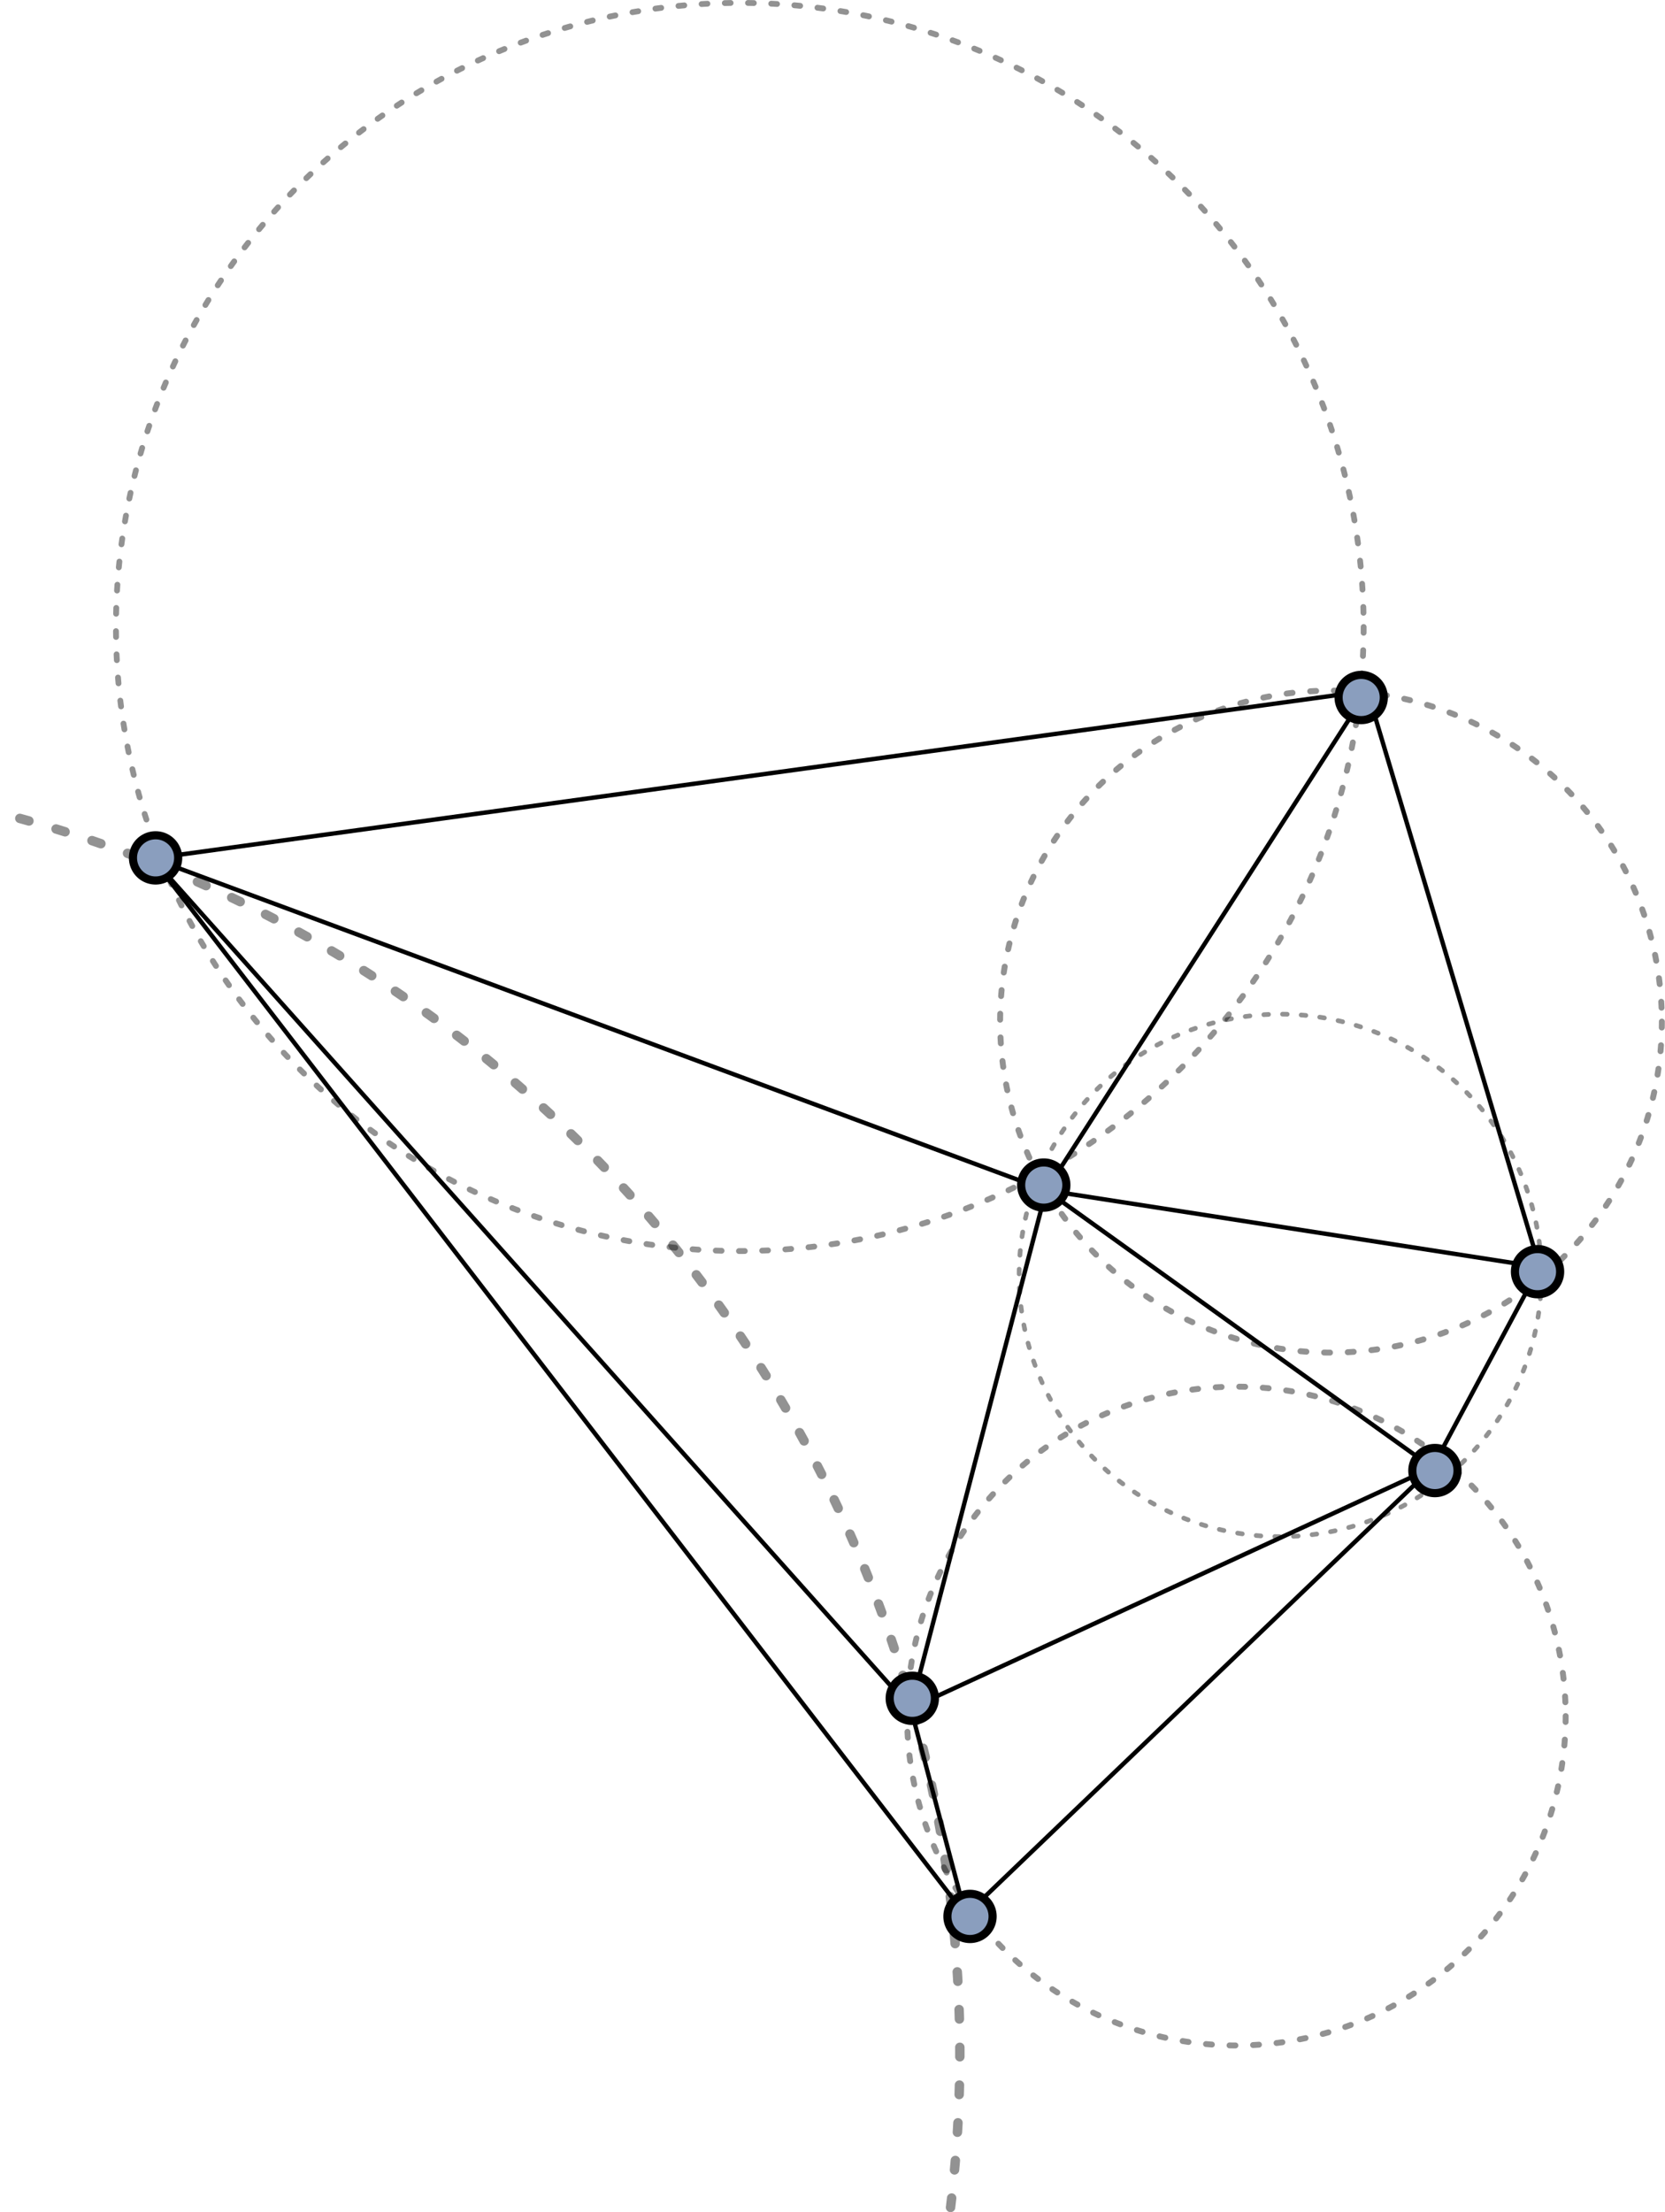 <?xml version="1.0" encoding="UTF-8" standalone="no"?>
<svg
   xmlns:dc="http://purl.org/dc/elements/1.1/"
   xmlns:cc="http://creativecommons.org/ns#"
   xmlns:rdf="http://www.w3.org/1999/02/22-rdf-syntax-ns#"
   xmlns:svg="http://www.w3.org/2000/svg"
   xmlns="http://www.w3.org/2000/svg"
   xmlns:sodipodi="http://sodipodi.sourceforge.net/DTD/sodipodi-0.dtd"
   xmlns:inkscape="http://www.inkscape.org/namespaces/inkscape"
   version="1.1"
   id="svg3881"
   inkscape:version="0.48.4 r9939"
   width="409.33"
   height="543.575"
   sodipodi:docname="voronoi_diagram_1f.svg">
  <sodipodi:namedview
     pagecolor="#ffffff"
     bordercolor="#666666"
     borderopacity="1"
     objecttolerance="10"
     gridtolerance="10"
     guidetolerance="10"
     inkscape:pageopacity="0"
     inkscape:pageshadow="2"
     inkscape:window-width="1280"
     inkscape:window-height="750"
     id="namedview3932"
     showgrid="false"
     fit-margin-top="0"
     fit-margin-left="0"
     fit-margin-right="0"
     fit-margin-bottom="0"
     inkscape:zoom="0.89702957"
     inkscape:cx="339.39442"
     inkscape:cy="302.77719"
     inkscape:window-x="-8"
     inkscape:window-y="-8"
     inkscape:window-maximized="1"
     inkscape:current-layer="svg3881" />
  <g
     transform="translate(-37.506,135.709)"
     id="g3883">
    <g
       clip-path="url(#cp1)"
       id="g3885">
      <clipPath
         id="cp1">
        <polygon
           points="426,5 66,5 66,365 426,365 "
           id="polygon3888" />
      </clipPath>
      <ellipse
         cx="390"
         cy="225"
         rx="2.154"
         ry="2.154"
         id="ellipse3890"
         d="m 392.154,225 c 0,1.19 -0.964,2.154 -2.154,2.154 -1.19,0 -2.154,-0.964 -2.154,-2.154 0,-1.19 0.964,-2.154 2.154,-2.154 1.19,0 2.154,0.964 2.154,2.154 z"
         sodipodi:cx="390"
         sodipodi:cy="225"
         sodipodi:rx="2.154"
         sodipodi:ry="2.154"
         style="fill:#000000;stroke:none" />
      <ellipse
         cx="261"
         cy="284"
         rx="2.154"
         ry="2.154"
         id="ellipse3892"
         d="m 263.154,284 c 0,1.19 -0.964,2.154 -2.154,2.154 -1.19,0 -2.154,-0.964 -2.154,-2.154 0,-1.19 0.964,-2.154 2.154,-2.154 1.19,0 2.154,0.964 2.154,2.154 z"
         sodipodi:cx="261"
         sodipodi:cy="284"
         sodipodi:rx="2.154"
         sodipodi:ry="2.154"
         style="fill:#000000;stroke:none" />
      <ellipse
         cx="374"
         cy="34"
         rx="2.154"
         ry="2.154"
         id="ellipse3894"
         d="m 376.154,34 c 0,1.19 -0.964,2.154 -2.154,2.154 -1.19,0 -2.154,-0.964 -2.154,-2.154 0,-1.19 0.964,-2.154 2.154,-2.154 1.19,0 2.154,0.964 2.154,2.154 z"
         sodipodi:cx="374"
         sodipodi:cy="34"
         sodipodi:rx="2.154"
         sodipodi:ry="2.154"
         style="fill:#000000;stroke:none" />
      <ellipse
         cx="295"
         cy="157"
         rx="2.154"
         ry="2.154"
         id="ellipse3896"
         d="m 297.154,157 c 0,1.19 -0.964,2.154 -2.154,2.154 -1.19,0 -2.154,-0.964 -2.154,-2.154 0,-1.19 0.964,-2.154 2.154,-2.154 1.19,0 2.154,0.964 2.154,2.154 z"
         sodipodi:cx="295"
         sodipodi:cy="157"
         sodipodi:rx="2.154"
         sodipodi:ry="2.154"
         style="fill:#000000;stroke:none" />
      <ellipse
         cx="275"
         cy="335"
         rx="2.154"
         ry="2.154"
         id="ellipse3898"
         d="m 277.154,335 c 0,1.19 -0.964,2.154 -2.154,2.154 -1.19,0 -2.154,-0.964 -2.154,-2.154 0,-1.19 0.964,-2.154 2.154,-2.154 1.19,0 2.154,0.964 2.154,2.154 z"
         sodipodi:cx="275"
         sodipodi:cy="335"
         sodipodi:rx="2.154"
         sodipodi:ry="2.154"
         style="fill:#000000;stroke:none" />
      <ellipse
         cx="75"
         cy="75"
         rx="2.154"
         ry="2.154"
         id="ellipse3900"
         d="m 77.154,75 c 0,1.19 -0.964,2.154 -2.154,2.154 -1.19,0 -2.154,-0.964 -2.154,-2.154 0,-1.19 0.964,-2.154 2.154,-2.154 1.19,0 2.154,0.964 2.154,2.154 z"
         sodipodi:cx="75"
         sodipodi:cy="75"
         sodipodi:rx="2.154"
         sodipodi:ry="2.154"
         style="fill:#000000;stroke:none" />
      <ellipse
         cx="416"
         cy="176"
         rx="2.154"
         ry="2.154"
         id="ellipse3902"
         d="m 418.154,176 c 0,1.19 -0.964,2.154 -2.154,2.154 -1.19,0 -2.154,-0.964 -2.154,-2.154 0,-1.19 0.964,-2.154 2.154,-2.154 1.19,0 2.154,0.964 2.154,2.154 z"
         sodipodi:cx="416"
         sodipodi:cy="176"
         sodipodi:rx="2.154"
         sodipodi:ry="2.154"
         style="fill:#000000;stroke:none" />
      <polyline
         points="389.644,224.954 261.403,284.095 "
         id="polyline3904"
         style="fill:none;stroke:#000000;stroke-width:1.077px;stroke-opacity:1" />
      <polyline
         points="389.644,224.954 294.7,156.805 "
         id="polyline3906"
         style="fill:none;stroke:#000000;stroke-width:1.077px;stroke-opacity:1" />
      <polyline
         points="389.644,224.954 274.887,334.925 "
         id="polyline3908"
         style="fill:none;stroke:#000000;stroke-width:1.077px;stroke-opacity:1" />
      <polyline
         points="389.644,224.954 416.025,175.683 "
         id="polyline3910"
         style="fill:none;stroke:#000000;stroke-width:1.077px;stroke-opacity:1" />
      <polyline
         points="261.403,284.095 294.7,156.805 "
         id="polyline3912"
         style="fill:none;stroke:#000000;stroke-width:1.077px;stroke-opacity:1" />
      <polyline
         points="261.403,284.095 274.887,334.925 "
         id="polyline3914"
         style="fill:none;stroke:#000000;stroke-width:1.077px;stroke-opacity:1" />
      <polyline
         points="261.403,284.095 74.975,75.254 "
         id="polyline3916"
         style="fill:none;stroke:#000000;stroke-width:1.077px;stroke-opacity:1" />
      <polyline
         points="373.659,34.075 294.7,156.805 "
         id="polyline3918"
         style="fill:none;stroke:#000000;stroke-width:1.077px;stroke-opacity:1" />
      <polyline
         points="373.659,34.075 74.975,75.254 "
         id="polyline3920"
         style="fill:none;stroke:#000000;stroke-width:1.077px;stroke-opacity:1" />
      <polyline
         points="373.659,34.075 416.025,175.683 "
         id="polyline3922"
         style="fill:none;stroke:#000000;stroke-width:1.077px;stroke-opacity:1" />
      <polyline
         points="294.7,156.805 74.975,75.254 "
         id="polyline3924"
         style="fill:none;stroke:#000000;stroke-width:1.077px;stroke-opacity:1" />
      <polyline
         points="294.7,156.805 416.025,175.683 "
         id="polyline3926"
         style="fill:none;stroke:#000000;stroke-width:1.077px;stroke-opacity:1" />
      <polyline
         points="274.887,334.925 74.975,75.254 "
         id="polyline3928"
         style="fill:none;stroke:#000000;stroke-width:1.077px;stroke-opacity:1" />
    </g>
  </g>
  <defs
     id="defs3930" />
  <path
     sodipodi:type="arc"
     style="opacity:0.429;fill:none;stroke:#000000;stroke-width:1.4;stroke-linecap:round;stroke-linejoin:round;stroke-miterlimit:4;stroke-opacity:1;stroke-dasharray:1.4, 4.2;stroke-dashoffset:0"
     id="path3804"
     sodipodi:cx="250.01276"
     sodipodi:cy="166.96347"
     sodipodi:rx="78.286819"
     sodipodi:ry="78.286819"
     d="m 328.3,166.963 a 78.287,78.287 0 1 1 -156.574,0 78.287,78.287 0 1 1 156.574,0 z"
     transform="matrix(0.82,0,0,0.82,109.731,176.514)" />
  <path
     transform="matrix(1.959,0,0,1.959,-307.9,-173.005)"
     d="m 328.3,166.963 a 78.287,78.287 0 1 1 -156.574,0 78.287,78.287 0 1 1 156.574,0 z"
     sodipodi:ry="78.286819"
     sodipodi:rx="78.286819"
     sodipodi:cy="166.96347"
     sodipodi:cx="250.01276"
     id="path3989"
     style="opacity:0.429;fill:none;stroke:#000000;stroke-width:0.728;stroke-linecap:round;stroke-linejoin:round;stroke-miterlimit:4;stroke-opacity:1;stroke-dasharray:0.728, 2.185;stroke-dashoffset:0"
     sodipodi:type="arc" />
  <path
     sodipodi:type="arc"
     style="opacity:0.429;fill:none;stroke:#000000;stroke-width:1.4;stroke-linecap:round;stroke-linejoin:round;stroke-miterlimit:4;stroke-opacity:1;stroke-dasharray:1.4, 4.2;stroke-dashoffset:0"
     id="path3991"
     sodipodi:cx="250.01276"
     sodipodi:cy="166.96347"
     sodipodi:rx="78.286819"
     sodipodi:ry="78.286819"
     d="m 328.3,166.963 a 78.287,78.287 0 1 1 -156.574,0 78.287,78.287 0 1 1 156.574,0 z"
     transform="matrix(1.034,0,0,1.034,45.445,249.077)" />
  <path
     transform="translate(274.484,294.426)"
     d="m 83.843,66.958 a 5.556,5.556 0 1 1 -11.112,0 5.556,5.556 0 1 1 11.112,0 z"
     sodipodi:ry="5.5558391"
     sodipodi:rx="5.5558391"
     sodipodi:cy="66.958374"
     sodipodi:cx="78.286819"
     id="path3985"
     style="fill:#8a9ebe;fill-opacity:1;fill-rule:nonzero;stroke:#000000;stroke-width:2;stroke-linecap:round;stroke-linejoin:round;stroke-miterlimit:4;stroke-opacity:1;stroke-dasharray:none;stroke-dashoffset:0"
     sodipodi:type="arc" />
  <path
     sodipodi:type="arc"
     style="opacity:0.429;fill:none;stroke:#000000;stroke-width:1.4;stroke-linecap:round;stroke-linejoin:round;stroke-miterlimit:4;stroke-opacity:1;stroke-dasharray:1.4, 4.2;stroke-dashoffset:0"
     id="path3993"
     sodipodi:cx="250.01276"
     sodipodi:cy="166.96347"
     sodipodi:rx="78.286819"
     sodipodi:ry="78.286819"
     d="m 328.3,166.963 a 78.287,78.287 0 1 1 -156.574,0 78.287,78.287 0 1 1 156.574,0 z"
     transform="matrix(1.039,0,0,1.039,67.452,77.582)" />
  <path
     sodipodi:type="arc"
     style="fill:#8a9ebe;fill-opacity:1;fill-rule:nonzero;stroke:#000000;stroke-width:2;stroke-linecap:round;stroke-linejoin:round;stroke-miterlimit:4;stroke-opacity:1;stroke-dasharray:none;stroke-dashoffset:0"
     id="path3987"
     sodipodi:cx="78.286819"
     sodipodi:cy="66.958374"
     sodipodi:rx="5.5558391"
     sodipodi:ry="5.5558391"
     d="m 83.843,66.958 a 5.556,5.556 0 1 1 -11.112,0 5.556,5.556 0 1 1 11.112,0 z"
     transform="translate(299.709,245.553)" />
  <path
     transform="translate(256.354,104.451)"
     d="m 83.843,66.958 a 5.556,5.556 0 1 1 -11.112,0 5.556,5.556 0 1 1 11.112,0 z"
     sodipodi:ry="5.5558391"
     sodipodi:rx="5.5558391"
     sodipodi:cy="66.958374"
     sodipodi:cx="78.286819"
     id="path3977"
     style="fill:#8a9ebe;fill-opacity:1;fill-rule:nonzero;stroke:#000000;stroke-width:2;stroke-linecap:round;stroke-linejoin:round;stroke-miterlimit:4;stroke-opacity:1;stroke-dasharray:none;stroke-dashoffset:0"
     sodipodi:type="arc" />
  <path
     sodipodi:type="arc"
     style="fill:#8a9ebe;fill-opacity:1;fill-rule:nonzero;stroke:#000000;stroke-width:2;stroke-linecap:round;stroke-linejoin:round;stroke-miterlimit:4;stroke-opacity:1;stroke-dasharray:none;stroke-dashoffset:0"
     id="path3979"
     sodipodi:cx="78.286819"
     sodipodi:cy="66.958374"
     sodipodi:rx="5.5558391"
     sodipodi:ry="5.5558391"
     d="m 83.843,66.958 a 5.556,5.556 0 1 1 -11.112,0 5.556,5.556 0 1 1 11.112,0 z"
     transform="translate(178.315,224.269)" />
  <path
     sodipodi:type="arc"
     style="opacity:0.429;fill:none;stroke:#000000;stroke-width:0.572;stroke-linecap:round;stroke-linejoin:round;stroke-miterlimit:4;stroke-opacity:1;stroke-dasharray:0.572, 1.717;stroke-dashoffset:0"
     id="path3995"
     sodipodi:cx="250.01276"
     sodipodi:cy="166.96347"
     sodipodi:rx="77.64444"
     sodipodi:ry="77.64444"
     d="M 327.092,157.615 A 77.644,77.644 0 0 1 269.713,242.067"
     transform="matrix(4.054,0,0,-4.054,-1092.346,1181.438)"
     sodipodi:start="6.1624882"
     sodipodi:end="7.5974521"
     sodipodi:open="true" />
  <path
     transform="translate(145.995,350.394)"
     d="m 83.843,66.958 a 5.556,5.556 0 1 1 -11.112,0 5.556,5.556 0 1 1 11.112,0 z"
     sodipodi:ry="5.5558391"
     sodipodi:rx="5.5558391"
     sodipodi:cy="66.958374"
     sodipodi:cx="78.286819"
     id="path3981"
     style="fill:#8a9ebe;fill-opacity:1;fill-rule:nonzero;stroke:#000000;stroke-width:2;stroke-linecap:round;stroke-linejoin:round;stroke-miterlimit:4;stroke-opacity:1;stroke-dasharray:none;stroke-dashoffset:0"
     sodipodi:type="arc" />
  <path
     sodipodi:type="arc"
     style="fill:#8a9ebe;fill-opacity:1;fill-rule:nonzero;stroke:#000000;stroke-width:2;stroke-linecap:round;stroke-linejoin:round;stroke-miterlimit:4;stroke-opacity:1;stroke-dasharray:none;stroke-dashoffset:0"
     id="path3983"
     sodipodi:cx="78.286819"
     sodipodi:cy="66.958374"
     sodipodi:rx="5.5558391"
     sodipodi:ry="5.5558391"
     d="m 83.843,66.958 a 5.556,5.556 0 1 1 -11.112,0 5.556,5.556 0 1 1 11.112,0 z"
     transform="translate(160.184,403.996)" />
  <path
     sodipodi:type="arc"
     style="fill:#8a9ebe;fill-opacity:1;fill-rule:nonzero;stroke:#000000;stroke-width:2;stroke-linecap:round;stroke-linejoin:round;stroke-miterlimit:4;stroke-opacity:1;stroke-dasharray:none;stroke-dashoffset:0"
     id="path3755"
     sodipodi:cx="78.286819"
     sodipodi:cy="66.958374"
     sodipodi:rx="5.5558391"
     sodipodi:ry="5.5558391"
     d="m 83.843,66.958 a 5.556,5.556 0 1 1 -11.112,0 5.556,5.556 0 1 1 11.112,0 z"
     transform="translate(-40.038,143.865)" />
</svg>
